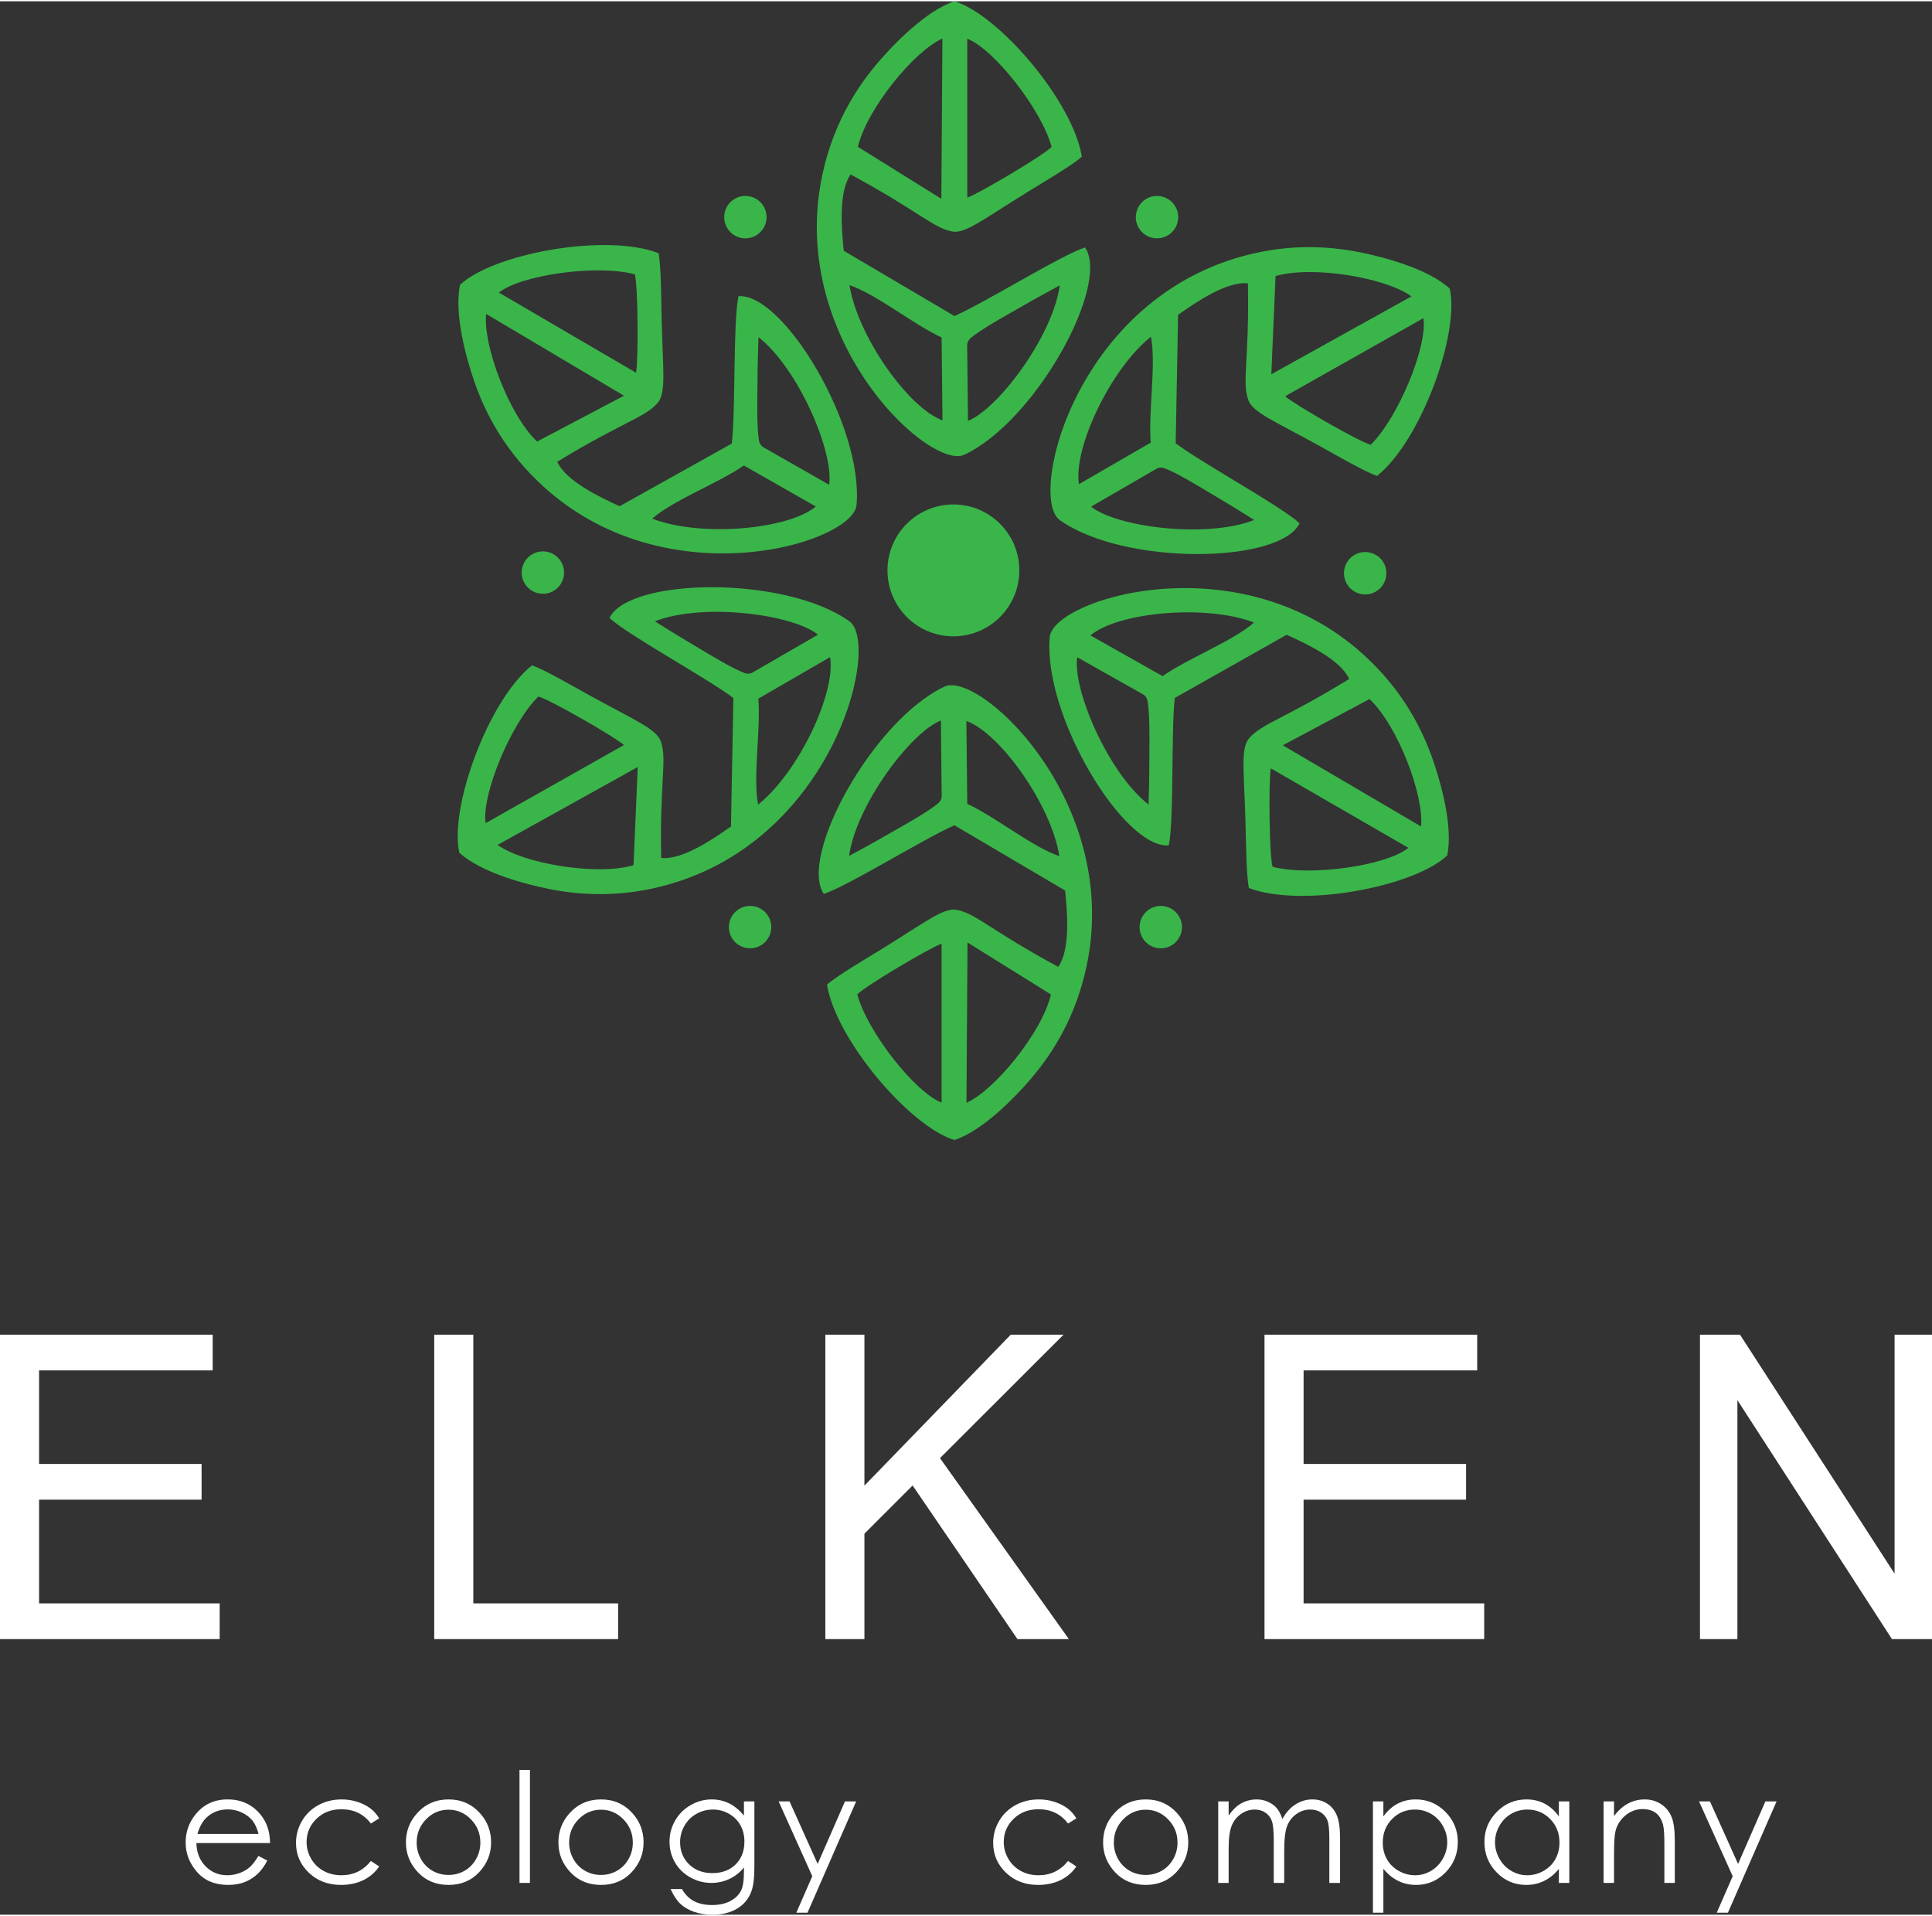 <?xml version="1.0" encoding="UTF-8"?>
<!DOCTYPE svg PUBLIC "-//W3C//DTD SVG 1.1//EN" "http://www.w3.org/Graphics/SVG/1.1/DTD/svg11.dtd">
<!-- Creator: CorelDRAW 2019 (64-Bit) -->
<svg xmlns="http://www.w3.org/2000/svg" xml:space="preserve" width="119px" height="118px" version="1.1" style="shape-rendering:geometricPrecision; text-rendering:geometricPrecision; image-rendering:optimizeQuality; fill-rule:evenodd; clip-rule:evenodd"
viewBox="0 0 19413.52 19224.38"
 xmlns:xlink="http://www.w3.org/1999/xlink">
 <rect x="0" y="0" width="19413.52" height="19224.38" fill="#333333" stroke="none"/>
 <defs>
  <style type="text/css">
   <![CDATA[
    .fil1 {fill:#3AB54A}
    .fil0 {fill:#fff;fill-rule:nonzero}
   ]]>
  </style>
 </defs>
 <g id="Слой_x0020_1">
  <g id="_1911549151536">
   <path class="fil0" d="M-0 16455.58l0 -3058.63 2137.18 0 0 358.83 -1744.46 0 0 939.81 1632.86 0 0 358.83 -1632.86 0 0 1042.33 1814.75 0 0 358.83 -2207.47 0zm4363.35 0l0 -3058.63 392.72 0 0 2699.8 1455.11 0 0 358.83 -1847.83 0zm3929.98 0l0 -3058.63 392.72 0 0 1516.5 1470.26 -1516.5 530.51 0 -1241.53 1240.25 1295.28 1818.38 -516.73 0 -1053.44 -1543.55 -484.34 484.14 0 1059.41 -392.72 0zm4412.96 0l0 -3058.63 2137.18 0 0 358.83 -1744.46 0 0 939.81 1632.86 0 0 358.83 -1632.86 0 0 1042.33 1814.75 0 0 358.83 -2207.47 0zm4375.76 0l0 -3058.63 402.35 0 1552.95 2400.77 0 -2400.77 376.17 0 0 3058.63 -402.36 0 -1552.93 -2400.77 0 2400.77 -376.18 0z"/>
   <g>
    <path class="fil1" d="M6553.48 5197.62c216.24,-188.07 661.03,-353.51 920.93,-533.93l723.4 412.52c-280.89,233.57 -1164.58,309.27 -1644.33,121.41zm1777.78 -340.31l-666.83 -380.08c-15.83,-12.96 -32.19,-32.29 -37,-59.07 -22.56,-125.79 -18.04,-376.1 -16.99,-472.97 1.77,-165.48 1.54,-311.84 11.25,-570.98 406.31,320.9 759.74,1162.19 709.57,1483.1zm-3318.23 -1930.65c223.82,-179.73 992.23,-285 1365.42,-183.55 32.37,100.05 37.36,864.25 12.91,988.86l-1378.33 -805.31zm383.49 1496.71c-284.84,-270.54 -545.43,-973.21 -511.41,-1282.26l1385.07 821.8 -873.66 460.45zm2024.25 -1460.58c-55,241.56 -28.19,1137.77 -67.13,1480.7l-1127.61 629.71c-205.59,-94.18 -539.61,-253.77 -626.65,-446.73 658.93,-401.33 881.1,-443.72 1009.19,-591.73 87.75,-101.38 51.99,-332.8 39.74,-845.43 -4.6,-192.17 -4.59,-527.06 -31.06,-658.95 -530.44,-204.08 -1657.01,3.41 -1993.97,317.53 -63.64,294.34 64.95,744.72 138.19,959.08 99.34,290.74 255.66,592.57 507.24,874.58 1243.16,1393.45 3301.6,780.86 3337.93,380.01 71.74,-791.78 -734.8,-2131.56 -1185.88,-2098.76z"/>
    <path class="fil1" d="M8536.01 2852.05c271.49,91.81 638.74,392.37 925.65,525.72l8.84 832.7c-343.38,-124.67 -854.61,-849.42 -934.49,-1358.43zm1190.81 1363.19l-8.3 -767.5c3.19,-20.21 11.63,-44.09 32.33,-61.75 97.22,-82.95 315.61,-205.34 399.78,-253.31 143.76,-81.97 270.02,-156.02 498.64,-278.37 -72.05,512.7 -620.07,1242.32 -922.45,1360.92zm-7.35 -3839.01c268.11,102.55 746.71,712.87 847.41,1086.27 -70.06,78.43 -727.33,468.31 -847.25,510.07l-0.16 -1596.34zm-1098.73 1086.27c89.86,-382.43 565.05,-961.95 849.04,-1088.51l-10.69 1610.48 -838.35 -521.97zm2282.38 1010.75c-236.31,74.39 -996.56,549.73 -1312.28,689.13l-1112.62 -655.83c-22.42,-225.02 -53.16,-593.92 69.52,-766.43 678.96,366.42 827.66,536.85 1020.08,572.76 131.8,24.61 313.56,-123.03 749.97,-392.26 163.6,-100.93 452.75,-269.9 553.26,-359.29 -91.43,-560.94 -838.99,-1428.91 -1280.21,-1561.34 -286.24,93.56 -610.22,431.84 -758.33,603.23 -200.9,232.47 -382.62,519.7 -499.16,879.21 -575.84,1776.39 991.67,3244.51 1356.08,3073.63 719.8,-337.56 1469.6,-1709.9 1213.69,-2082.81z"/>
    <path class="fil1" d="M11565.52 3369.95c53.51,281.53 -27.68,749.11 -2.77,1064.51l-720.79 417.05c-60.25,-360.31 319.57,-1161.79 723.56,-1481.56zm-601.72 1707.12l664.28 -384.53c19.17,-7.15 44.11,-11.54 69.67,-2.2 120.02,43.89 333.96,173.91 417.12,223.62 142.04,84.91 268.6,158.44 487.54,297.38 -481.9,189.3 -1386.67,70.75 -1638.61,-134.27zm3339.51 -1893.63c42.49,283.88 -253.72,1000.69 -529.38,1271.95 -102.72,-22.45 -765.37,-403.16 -860.68,-487.05l1390.06 -784.9zm-1486.09 -422.8c377.21,-109.75 1115.47,19.17 1365.29,204.26l-1407.71 782.4 42.42 -986.66zm241.82 2484.43c-180.95,-169.21 -968.62,-597.58 -1245.22,-804l24.16 -1291.29c184.94,-130.14 491.07,-338.26 701.6,-316.24 14.69,771.4 -60.63,984.67 2.7,1169.88 43.36,126.88 261.28,212.59 710.26,460.27 168.32,92.84 457.59,261.58 584.86,305.16 443.54,-355.38 831.89,-1433.06 730.32,-1882.39 -222.2,-203.27 -676.02,-319.1 -898.09,-363.83 -301.2,-60.67 -640.67,-77.71 -1011.02,-2.47 -1830.01,371.81 -2337.92,2458.54 -2009.96,2691.87 647.79,460.88 2211.46,439.2 2410.4,33.03z"/>
    <path class="fil1" d="M12600.74 6241.81c-215.35,189.08 -659.35,356.63 -918.39,538.27l-725.35 -409.08c279.78,-234.9 1163.1,-314.78 1643.74,-129.19zm-1776.14 348.72l668.62 376.92c15.89,12.88 32.34,32.13 37.28,58.89 23.15,125.68 19.81,376.01 19.22,472.88 -0.99,165.49 -0.06,311.85 -8.55,571.03 -407.82,-318.97 -765.23,-1158.58 -716.57,-1479.72zm3327.33 1914.92c-222.97,180.78 -990.88,289.7 -1364.55,190.01 -32.83,-99.89 -41.44,-864.06 -17.58,-988.79l1382.13 798.78zm-390.58 -1494.88c286.12,269.19 550.03,970.62 517.48,1279.83l-1388.94 -815.25 871.46 -464.58zm-2017.32 1470.15c53.87,-241.82 22.81,-1137.89 60.13,-1481.01l1124.62 -635.03c206.03,93.2 540.8,251.21 628.76,443.75 -657.03,404.45 -879,447.89 -1006.38,596.51 -87.27,101.78 -50.42,333.04 -35.74,845.6 5.51,192.15 7.08,527.04 34.17,658.79 531.4,201.58 1656.98,-11.24 1992.45,-326.95 62.25,-294.65 -68.48,-744.41 -142.73,-958.42 -100.72,-290.27 -258.46,-591.36 -511.37,-872.17 -1249.74,-1387.55 -3305.26,-765.22 -3339.69,-364.21 -67.99,792.12 744.88,2128.06 1195.79,2093.13z"/>
    <path class="fil1" d="M10645.11 8588.98c-271.49,-91.8 -638.74,-392.36 -925.65,-525.72l-8.84 -832.7c343.38,124.67 854.61,849.42 934.49,1358.43zm-1190.8 -1363.19l8.3 767.51c-3.2,20.2 -11.63,44.08 -32.34,61.75 -97.21,82.94 -315.61,205.33 -399.78,253.31 -143.76,81.96 -270.02,156.01 -498.64,278.37 72.05,-512.71 620.07,-1242.33 922.46,-1360.93zm7.34 3839.01c-268.1,-102.55 -746.7,-712.86 -847.41,-1086.27 70.06,-78.43 727.33,-468.31 847.25,-510.07l0.16 1596.34zm1098.73 -1086.27c-89.86,382.43 -565.05,961.95 -849.03,1088.52l10.68 -1610.49 838.35 521.97zm-2282.37 -1010.75c236.3,-74.39 996.55,-549.73 1312.28,-689.13l1112.61 655.83c22.42,225.02 53.16,593.93 -69.52,766.43 -678.96,-366.42 -827.66,-536.85 -1020.07,-572.75 -131.81,-24.62 -313.57,123.02 -749.98,392.25 -163.6,100.93 -452.75,269.9 -553.26,359.29 91.43,560.95 838.99,1428.91 1280.22,1561.34 286.24,-93.56 610.21,-431.83 758.32,-603.23 200.9,-232.47 382.62,-519.7 499.16,-879.21 575.84,-1776.39 -991.67,-3244.51 -1356.08,-3073.63 -719.8,337.56 -1469.6,1709.9 -1213.68,2082.81z"/>
    <path class="fil1" d="M7617.59 8070.74c-53.51,-281.54 27.68,-749.11 2.77,-1064.51l720.79 -417.05c60.24,360.31 -319.58,1161.79 -723.56,1481.56zm601.71 -1707.12l-664.27 384.52c-19.17,7.15 -44.11,11.55 -69.67,2.21 -120.02,-43.9 -333.96,-173.91 -417.12,-223.62 -142.05,-84.91 -268.61,-158.44 -487.54,-297.39 481.89,-189.3 1386.67,-70.74 1638.6,134.28zm-3339.5 1893.63c-42.49,-283.88 253.71,-1000.69 529.37,-1271.95 102.73,22.45 765.37,403.16 860.69,487.05l-1390.06 784.9zm1486.08 422.8c-377.2,109.74 -1115.46,-19.17 -1365.28,-204.26l1407.7 -782.4 -42.42 986.66zm-241.81 -2484.43c180.94,169.21 968.61,597.58 1245.22,803.99l-24.17 1291.3c-184.93,130.14 -491.07,338.26 -701.6,316.24 -14.68,-771.4 60.64,-984.67 -2.69,-1169.88 -43.36,-126.88 -261.29,-212.59 -710.27,-460.27 -168.32,-92.84 -457.59,-261.59 -584.85,-305.17 -443.55,355.38 -831.89,1433.07 -730.32,1882.4 222.2,203.27 676.02,319.1 898.09,363.83 301.2,60.67 640.66,77.71 1011.02,2.47 1830.01,-371.81 2337.91,-2458.54 2009.96,-2691.88 -647.8,-460.88 -2211.46,-439.2 -2410.4,-33.02z"/>
    <circle class="fil1" cx="9580.17" cy="5717.84" r="662.52"/>
    <circle class="fil1" cx="5455.11" cy="5739.93" r="212.96"/>
    <circle class="fil1" cx="7489.96" cy="2168.56" r="212.96"/>
    <circle class="fil1" cx="11626.15" cy="2168.7" r="212.96"/>
    <circle class="fil1" cx="13717.92" cy="5746.39" r="212.96"/>
    <circle class="fil1" cx="7537.35" cy="9301.76" r="212.96"/>
    <circle class="fil1" cx="11664" cy="9301.91" r="212.96"/>
   </g>
   <path class="fil0" d="M2596.92 18633.7l88.94 46.79c-29.3,56.8 -62.98,102.81 -101.27,137.77 -38.3,34.7 -81.23,61.43 -129.03,79.68 -48.07,18.25 -102.04,27.25 -162.45,27.25 -134.17,0 -238.79,-43.7 -314.35,-131.09 -75.58,-87.4 -113.35,-186.09 -113.35,-296.1 0,-103.58 32.13,-196.12 96.12,-277.09 80.98,-103.06 189.7,-154.73 325.67,-154.73 140.08,0 252.16,52.95 335.69,158.59 59.38,74.55 89.71,167.59 90.73,279.4l-740.27 0c2.05,94.84 32.64,172.47 91.5,232.88 59.12,60.66 132.11,90.98 218.74,90.98 41.9,0 82.77,-7.19 122.35,-21.59 39.59,-14.39 73.26,-33.42 101.01,-57.32 27.76,-23.91 57.84,-62.21 89.97,-115.41zm1.03 -220.54c-14.14,-56.29 -34.7,-101.01 -61.69,-134.69 -27.25,-33.67 -62.98,-60.66 -107.44,-81.22 -44.47,-20.57 -91.25,-30.85 -140.09,-30.85 -80.97,0 -150.36,25.7 -208.46,77.37 -42.67,37.79 -74.54,94.07 -96.38,169.39l614.07 0zm1212.25 -156.79l-83.54 51.92c-72.49,-95.61 -171.44,-143.42 -296.88,-143.42 -100.24,0 -183.52,32.13 -249.84,96.12 -66.06,64.01 -99.21,141.63 -99.21,233.14 0,59.64 15.16,115.67 45.75,168.1 30.33,52.44 72.23,93.3 125.43,122.35 52.96,29.05 112.58,43.44 178.65,43.44 120.8,0 219.51,-47.81 296.1,-143.42l83.54 55.01c-39.33,58.86 -92.01,104.35 -158.07,137 -66.32,32.39 -141.63,48.58 -226.2,48.58 -130.06,0 -237.77,-41.13 -323.35,-123.12 -85.6,-82.26 -128.26,-181.98 -128.26,-299.7 0,-78.92 20.05,-152.43 60.15,-220.29 39.84,-67.86 94.84,-120.8 164.76,-158.85 70.17,-38.04 148.31,-57.06 234.93,-57.06 54.5,0 106.93,8.22 157.57,24.68 50.38,16.45 93.3,38.04 128.51,64.52 35.48,26.47 65.3,60.15 89.97,101.01zm697.15 -190.21c126.21,0 231.08,45.5 314.1,136.74 75.58,83.03 113.35,181.47 113.35,295.08 0,114.12 -39.84,213.86 -119.77,299.19 -79.69,85.34 -182.5,128 -307.68,128 -125.94,0 -229.02,-42.67 -308.7,-128 -79.94,-85.34 -119.77,-185.07 -119.77,-299.19 0,-113.1 37.78,-211.29 113.35,-294.31 83.02,-91.76 188.15,-137.51 315.12,-137.51zm-0.51 103.32c-87.66,0 -162.7,32.14 -225.68,96.65 -62.98,64.52 -94.33,142.65 -94.33,234.16 0,58.87 14.39,113.87 42.93,165.02 28.79,50.9 67.6,90.22 116.43,117.98 48.58,27.76 102.3,41.64 160.65,41.64 58.35,0 112.07,-13.88 160.65,-41.64 48.84,-27.77 87.65,-67.09 116.43,-117.98 28.54,-51.15 42.93,-106.15 42.93,-165.02 0,-91.5 -31.62,-169.64 -94.84,-234.16 -62.98,-64.52 -138.03,-96.65 -225.17,-96.65zm713.34 -399.44l104.87 0 0 1135.09 -104.87 0 0 -1135.09zm819.24 296.11c126.21,0 231.08,45.5 314.1,136.74 75.58,83.03 113.35,181.47 113.35,295.08 0,114.12 -39.84,213.86 -119.77,299.19 -79.69,85.34 -182.5,128 -307.68,128 -125.94,0 -229.02,-42.67 -308.7,-128 -79.94,-85.34 -119.77,-185.07 -119.77,-299.19 0,-113.1 37.78,-211.29 113.35,-294.31 83.02,-91.76 188.15,-137.51 315.12,-137.51zm-0.51 103.32c-87.66,0 -162.7,32.14 -225.68,96.65 -62.98,64.52 -94.33,142.65 -94.33,234.16 0,58.87 14.39,113.87 42.93,165.02 28.79,50.9 67.6,90.22 116.43,117.98 48.58,27.76 102.3,41.64 160.65,41.64 58.35,0 112.07,-13.88 160.65,-41.64 48.84,-27.77 87.65,-67.09 116.43,-117.98 28.54,-51.15 42.93,-106.15 42.93,-165.02 0,-91.5 -31.62,-169.64 -94.84,-234.16 -62.98,-64.52 -138.03,-96.65 -225.17,-96.65zm1436.65 -83.28l104.87 0 0 651.85c0,114.63 -10.03,198.69 -30.08,251.9 -27.5,75.06 -75.31,132.88 -143.68,173.5 -68.12,40.61 -150.11,60.92 -245.73,60.92 -70.18,0 -133.15,-10.02 -189.18,-29.82 -55.78,-20.05 -101.27,-46.78 -136.49,-80.46 -34.96,-33.41 -67.35,-82.77 -96.9,-147.28l114.12 0c31.11,54.5 71.21,94.85 120.55,121.06 49.1,26.22 110.27,39.33 183.01,39.33 71.98,0 132.63,-13.36 181.99,-39.84 49.61,-26.73 84.83,-60.15 105.89,-100.24 21.08,-40.36 31.62,-105.38 31.62,-195.61l0 -42.15c-39.58,50.12 -88.17,88.68 -145.48,115.4 -57.07,26.99 -117.98,40.36 -182.24,40.36 -75.32,0 -146,-18.76 -212.32,-56.04 -66.32,-37.27 -117.46,-87.65 -153.71,-150.62 -36.24,-63.24 -54.23,-132.63 -54.23,-208.2 0,-75.83 18.76,-146.26 56.55,-211.81 37.53,-65.29 89.71,-117.2 156.28,-155.25 66.57,-38.04 136.74,-57.06 210.51,-57.06 61.18,0 118.49,12.59 171.45,37.53 52.95,24.93 104.09,66.57 153.19,124.92l0 -142.4zm-311.27 81.74c-59.64,0 -115.15,14.4 -166.3,43.19 -51.16,28.79 -91.25,68.63 -120.29,119.52 -29.05,50.89 -43.7,105.89 -43.7,165.27 0,89.71 30.07,163.73 90.22,222.6 60.15,58.61 138.29,87.91 233.91,87.91 96.9,0 174.79,-29.05 233.65,-87.14 58.87,-58.35 88.43,-134.69 88.43,-229.54 0,-61.69 -13.63,-116.69 -40.62,-165.02 -26.99,-48.32 -65.54,-86.62 -115.15,-114.63 -49.61,-28.02 -103.06,-42.16 -160.13,-42.16zm659.87 -81.74l109.5 0 282.48 627.95 274.51 -627.95 112.33 0 -488.89 1118.12 -112.32 0 160.39 -366.54 -338.01 -751.58zm2991.44 170.16l-83.54 51.92c-72.49,-95.61 -171.44,-143.42 -296.88,-143.42 -100.24,0 -183.52,32.13 -249.84,96.12 -66.06,64.01 -99.21,141.63 -99.21,233.14 0,59.64 15.16,115.67 45.75,168.1 30.33,52.44 72.23,93.3 125.43,122.35 52.96,29.05 112.58,43.44 178.65,43.44 120.8,0 219.51,-47.81 296.1,-143.42l83.54 55.01c-39.33,58.86 -92.01,104.35 -158.07,137 -66.32,32.39 -141.63,48.58 -226.2,48.58 -130.06,0 -237.77,-41.13 -323.35,-123.12 -85.6,-82.26 -128.26,-181.98 -128.26,-299.7 0,-78.92 20.05,-152.43 60.15,-220.29 39.84,-67.86 94.84,-120.8 164.76,-158.85 70.17,-38.04 148.31,-57.06 234.93,-57.06 54.5,0 106.93,8.22 157.57,24.68 50.38,16.45 93.3,38.04 128.51,64.52 35.48,26.47 65.3,60.15 89.97,101.01zm697.15 -190.21c126.21,0 231.08,45.5 314.1,136.74 75.58,83.03 113.35,181.47 113.35,295.08 0,114.12 -39.84,213.86 -119.77,299.19 -79.69,85.34 -182.5,128 -307.68,128 -125.94,0 -229.02,-42.67 -308.7,-128 -79.94,-85.34 -119.77,-185.07 -119.77,-299.19 0,-113.1 37.78,-211.29 113.35,-294.31 83.02,-91.76 188.15,-137.51 315.12,-137.51zm-0.51 103.32c-87.66,0 -162.7,32.14 -225.68,96.65 -62.98,64.52 -94.33,142.65 -94.33,234.16 0,58.87 14.39,113.87 42.93,165.02 28.79,50.9 67.6,90.22 116.43,117.98 48.58,27.76 102.3,41.64 160.65,41.64 58.35,0 112.07,-13.88 160.65,-41.64 48.84,-27.77 87.65,-67.09 116.43,-117.98 28.54,-51.15 42.93,-106.15 42.93,-165.02 0,-91.5 -31.62,-169.64 -94.84,-234.16 -62.98,-64.52 -138.03,-96.65 -225.17,-96.65zm728.77 -83.28l104.86 0 0 141.62c36.76,-52.18 74.29,-90.48 113.1,-114.63 53.21,-31.36 109.24,-47.04 167.84,-47.04 39.85,0 77.38,7.71 113.1,23.39 35.73,15.42 64.77,36.24 87.39,61.95 22.63,25.96 42.16,62.98 58.87,111.29 34.96,-64.26 78.92,-113.09 131.34,-146.51 52.7,-33.41 109.24,-50.12 169.91,-50.12 56.55,0 106.66,14.39 149.85,42.93 43.44,28.53 75.57,68.37 96.64,119.52 21.08,51.15 31.62,127.74 31.62,230.05l0 446.48 -107.95 0 0 -446.74c0,-87.91 -6.17,-148.05 -18.77,-180.95 -12.59,-32.91 -33.93,-59.38 -64.26,-79.43 -30.33,-20.05 -66.32,-30.08 -108.47,-30.08 -50.9,0 -97.67,15.17 -139.83,45.24 -42.41,30.08 -73.26,70.18 -92.78,120.29 -19.54,50.13 -29.31,133.92 -29.31,251.13l0 320.53 -104.86 0 0 -418.98c0,-98.7 -6.17,-165.79 -18.51,-201.26 -12.34,-35.47 -33.68,-63.75 -64.26,-85.08 -30.85,-21.34 -67.1,-31.88 -109.24,-31.88 -48.84,0 -94.33,14.65 -136.75,43.96 -42.41,29.3 -73.77,68.89 -94.07,118.49 -20.3,49.61 -30.59,125.69 -30.59,228l0 346.74 -104.86 0 0 -818.92zm1554.89 0l104.87 0 0 150.62c41.64,-57.32 89.45,-99.98 143.68,-128.26 54.24,-28.27 114.64,-42.41 181.47,-42.41 116.43,0 215.91,41.9 298.67,125.43 82.78,83.54 124.15,184.3 124.15,301.76 0,120.29 -41.13,222.08 -123.12,306.13 -82,83.8 -180.95,125.69 -296.87,125.69 -65.04,0 -124.92,-13.62 -179.67,-40.61 -54.76,-27.25 -104.1,-67.61 -148.31,-121.32l0 441.08 -104.87 0 0 -1118.12zm422.32 81.74c-91.25,0 -167.85,31.62 -230.06,95.1 -62.46,63.49 -93.55,142.4 -93.55,236.74 0,61.95 13.88,117.72 41.64,167.07 27.76,49.61 67.6,88.68 119.26,117.72 51.93,29.05 106.67,43.44 163.99,43.44 56.55,0 109.75,-14.65 159.62,-43.95 49.87,-29.05 89.46,-69.92 119.01,-122.35 29.56,-52.44 44.21,-107.44 44.21,-164.76 0,-58.09 -14.65,-113.09 -43.95,-165.02 -29.31,-51.92 -68.64,-92.27 -118.24,-120.8 -49.35,-28.79 -103.58,-43.19 -161.93,-43.19zm1550.77 -81.74l0 818.92 -104.86 0 0 -140.86c-44.22,53.73 -93.56,94.08 -148.57,120.81 -54.75,26.73 -114.89,40.1 -179.93,40.1 -115.66,0 -214.63,-41.9 -296.62,-125.69 -82,-84.06 -122.86,-185.84 -122.86,-306.13 0,-117.46 41.39,-218.23 124.15,-301.76 82.51,-83.54 181.98,-125.43 298.42,-125.43 67.09,0 127.74,14.14 182.24,42.41 54.24,28.28 102.04,70.95 143.17,128.26l0 -150.62 104.86 0zm-422.06 81.74c-58.61,0 -112.83,14.4 -162.19,43.19 -49.61,28.53 -88.94,68.89 -118.23,120.8 -29.31,51.93 -43.96,106.93 -43.96,165.02 0,57.32 14.65,112.32 44.21,164.76 29.57,52.44 69.15,93.3 119.01,122.35 49.87,29.3 103.33,43.95 160.39,43.95 57.32,0 112.07,-14.39 163.48,-43.44 51.66,-29.05 91.24,-68.12 119,-117.72 27.76,-49.35 41.65,-105.12 41.65,-167.07 0,-94.33 -31.11,-173.25 -93.56,-236.74 -62.21,-63.49 -138.8,-95.1 -229.8,-95.1zm766.56 -81.74l104.86 0 0 146.77c42.42,-56.04 89.2,-97.93 140.35,-125.44 51.41,-27.5 107.18,-41.38 167.58,-41.38 61.44,0 115.93,15.42 163.48,46.52 47.55,31.11 82.77,73.01 105.38,125.69 22.62,52.44 33.93,134.43 33.93,245.74l0 421.03 -104.86 0 0 -390.19c0,-94.07 -4.12,-157.05 -12.09,-188.66 -12.85,-53.99 -36.5,-94.59 -71.2,-122.09 -34.7,-27.25 -79.94,-40.88 -135.71,-40.88 -64.01,0 -121.32,21.08 -171.71,63.24 -50.64,41.9 -84.05,94.07 -99.98,156.28 -10.02,40.61 -15.17,114.63 -15.17,222.34l0 299.96 -104.86 0 0 -818.92zm959.33 0l109.5 0 282.48 627.95 274.51 -627.95 112.33 0 -488.89 1118.12 -112.32 0 160.39 -366.54 -338.01 -751.58z"/>
  </g>
 </g>
</svg>
